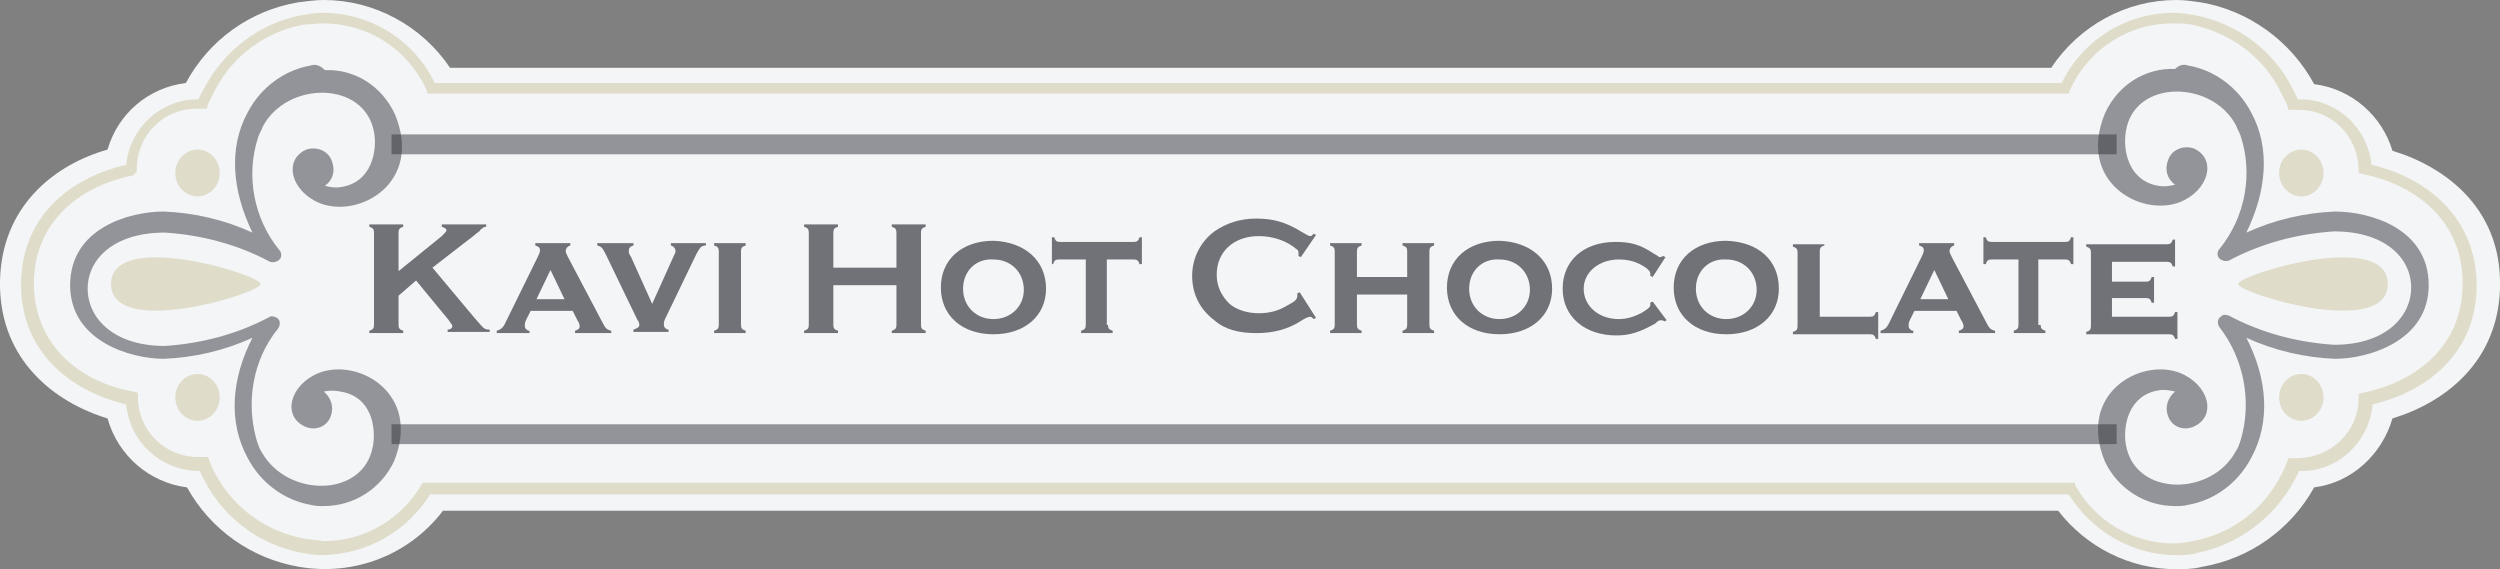 <?xml version="1.0" encoding="utf-8"?>
<!-- Generator: Adobe Illustrator 20.1.0, SVG Export Plug-In . SVG Version: 6.00 Build 0)  -->
<svg version="1.1" id="Layer_1" xmlns="http://www.w3.org/2000/svg" xmlns:xlink="http://www.w3.org/1999/xlink" x="0px" y="0px"
	 viewBox="0 0 213.9 48.7" style="enable-background:new 0 0 213.9 48.7;" xml:space="preserve">
<rect x="0" y="0" width="213.9" height="48.7" fill="#808080" stroke="none"/>
<style type="text/css">
	.st0{fill:#F3F5F6;}
	.st1{opacity:0.5;}
	.st2{fill:#33343B;}
	.st3{fill:#E0DCCA;}
	.st4{opacity:0.77;}
	.st5{fill:#4B4B53;}
</style>
<title>KaviManhattan</title>
<path class="st0" d="M186.2,48.7c-4,0-7.7-1.9-10.1-5H37.9c-2.9,3.8-7.6,5.6-12.3,4.8c-4.1-0.7-7.6-3.2-9.6-6.8
	c-3.2-0.4-5.9-2.7-6.8-5.9c-4.6-1.4-9.1-5-9.2-11.3v-0.4c0.1-6.4,4.6-10,9.2-11.3c0.9-3.1,3.5-5.3,6.7-5.7l0,0
	c2-3.7,5.5-6.2,9.6-6.9C26.3,0.1,27,0,27.7,0c4.3,0,8.4,2.2,10.8,5.8h137c2.4-3.6,6.4-5.8,10.7-5.8c0.7,0,1.4,0.1,2.1,0.2
	c4.1,0.7,7.7,3.3,9.7,7l0,0c3.2,0.4,5.8,2.7,6.7,5.7c4.6,1.4,9.1,4.9,9.2,11.1v0.7c-0.2,6.2-4.6,9.7-9.2,11.1
	c-0.9,3.1-3.5,5.5-6.7,5.9c-2,3.6-5.5,6.1-9.6,6.8C187.6,48.7,186.9,48.7,186.2,48.7L186.2,48.7L186.2,48.7z"/>
<g class="st1">
	<path class="st2" d="M187.2,5.6c2.3,0.4,4.3,1.9,5.4,4c1.7,3.1,1.3,6.8-0.4,10.3c2.4-1.1,5-1.7,7.6-1.8c2.9,0,8,1.4,8,6.3l0,0
		c0,4.8-5.2,6.3-8,6.3c-2.6-0.1-5.2-0.7-7.6-1.8c1.8,3.5,2.1,7.2,0.4,10.3c-1.1,2.1-3.1,3.6-5.4,4c-0.4,0.1-0.7,0.1-1.1,0.1l0,0
		c-2.6,0-4.9-1.5-6-3.8c-2.4-5.8,3-8.9,6.4-7.6c2.5,1,3.2,3.7,1.2,4.6c-0.9,0.4-1.9,0-2.2-0.9c0,0,0,0,0,0c-0.3-0.8,0-1.6,0.6-2.1
		c-0.5-0.1-0.9-0.2-1.4-0.1c-2.6,0.4-3.1,3.1-2.8,4.7c0.8,4.4,7.3,4.4,9.4,0.5c0.2-0.3,0.3-0.6,0.4-0.9c1-3.3,0.3-7-1.8-9.7
		c-0.2-0.3-0.2-0.7,0.1-0.9c0.2-0.2,0.4-0.2,0.7-0.1c2.8,1.5,5.9,2.3,9,2.5c4.4,0,6.6-2.4,6.6-4.9s-2.2-4.8-6.6-4.8
		c-3.1,0.2-6.2,1-9,2.5c-0.3,0.1-0.7,0-0.9-0.3c-0.1-0.2-0.1-0.5,0.1-0.7c2.2-2.7,2.9-6.4,1.8-9.7c-0.1-0.3-0.3-0.6-0.4-0.9
		c-2.1-3.9-8.7-3.9-9.4,0.5c-0.3,1.6,0.2,4.3,2.8,4.7c0.5,0.1,1,0,1.4-0.1c-0.7-0.5-0.9-1.3-0.6-2.1c0.3-0.9,1.3-1.3,2.2-1
		c0,0,0,0,0,0c2,0.9,1.3,3.6-1.2,4.6c-3.4,1.3-8.8-1.8-6.4-7.6c1.1-2.4,3.4-3.9,6-3.8l0,0C186.5,5.5,186.9,5.5,187.2,5.6z"/>
</g>
<path class="st3" d="M191.5,24.3c0,0.8,12.8,4.7,12.8,0S191.5,23.5,191.5,24.3z"/>
<ellipse class="st3" cx="196.9" cy="14.8" rx="1.9" ry="2"/>
<ellipse class="st3" cx="196.9" cy="34" rx="1.9" ry="2"/>
<g class="st1">
	<polygon class="st2" points="181.1,38 33.5,38 33.5,36.3 181.1,36.3 181.1,38 	"/>
</g>
<g class="st1">
	<polygon class="st2" points="181.1,13.2 33.5,13.2 33.5,11.5 181.1,11.5 181.1,13.2 	"/>
</g>
<g class="st1">
	<path class="st2" d="M26.6,5.6c-2.3,0.4-4.3,1.9-5.4,4c-1.7,3.1-1.3,6.8,0.4,10.3c-2.4-1.1-5-1.7-7.6-1.8c-2.9,0-8,1.4-8,6.3l0,0
		c0,4.8,5.2,6.3,8,6.3c2.6-0.1,5.2-0.7,7.6-1.8c-1.8,3.5-2.1,7.2-0.4,10.3c1.1,2.1,3.1,3.6,5.4,4c0.4,0.1,0.7,0.1,1.1,0.1l0,0
		c2.6,0,4.9-1.5,6-3.8c2.4-5.8-3-8.9-6.4-7.6c-2.5,1-3.2,3.7-1.2,4.6c0.9,0.4,1.9,0,2.2-0.9c0,0,0,0,0,0c0.3-0.8,0-1.6-0.6-2.1
		c0.5-0.1,1-0.1,1.4,0c2.7,0.4,3.1,3.1,2.8,4.7c-0.8,4.4-7.3,4.4-9.5,0.5c-0.2-0.3-0.3-0.6-0.4-0.9c-1-3.3-0.4-7,1.8-9.7
		c0.2-0.3,0.2-0.7-0.1-0.9c-0.2-0.1-0.4-0.2-0.6-0.1c-2.8,1.5-5.9,2.3-9,2.5c-4.4,0-6.6-2.4-6.6-4.9s2.2-4.8,6.6-4.8
		c3.1,0.2,6.2,1,9,2.5c0.3,0.1,0.7,0,0.9-0.3c0.1-0.2,0.1-0.5-0.1-0.7c-2.2-2.7-2.9-6.4-1.8-9.7c0.1-0.3,0.3-0.6,0.4-0.9
		c2.1-3.9,8.7-3.9,9.5,0.5c0.3,1.6-0.2,4.3-2.8,4.7c-0.5,0.1-1,0-1.4-0.1c0.7-0.5,0.9-1.3,0.6-2.1c-0.3-0.9-1.3-1.3-2.2-1
		c0,0,0,0,0,0c-2,0.9-1.3,3.6,1.2,4.6c3.4,1.3,8.8-1.8,6.4-7.6c-1.1-2.4-3.4-3.9-6-3.8l0,0C27.3,5.5,26.9,5.5,26.6,5.6z"/>
</g>
<path class="st3" d="M22.3,24.3c0,0.8-12.8,4.7-12.8,0S22.3,23.5,22.3,24.3z"/>
<ellipse class="st3" cx="16.9" cy="14.8" rx="1.9" ry="2"/>
<ellipse class="st3" cx="16.9" cy="34" rx="1.9" ry="2"/>
<path class="st3" d="M186.2,47.5L186.2,47.5c-3.7,0-7.2-2-9.2-5.2H36.8c-2,3.2-5.4,5.1-9.2,5.2c-0.6,0-1.2-0.1-1.8-0.2
	c-3.6-0.7-6.7-3-8.3-6.2c-0.1-0.2-0.3-0.5-0.4-0.8h-0.2c-3.2-0.1-5.8-2.5-6.1-5.7c-4.3-1-8.9-4.1-9-10.1v-0.3c0.1-6,4.6-9.1,9-10.1
	c0.3-3.1,2.9-5.6,6.1-5.6h0.1c0.1-0.3,0.3-0.7,0.5-1c1.7-3.2,4.7-5.5,8.3-6.2c0.6-0.1,1.2-0.2,1.8-0.2c4.1,0,7.8,2.3,9.6,6h139.2
	c1.8-3.7,5.5-6,9.6-6c0.6,0,1.2,0.1,1.8,0.2c3.6,0.7,6.7,3,8.3,6.2c0.2,0.3,0.3,0.6,0.5,1h0.2c3.2,0,5.8,2.5,6.1,5.6
	c4.3,1,8.8,4.1,9,10v0.5c-0.1,5.9-4.6,9-8.9,10c-0.3,3.2-2.9,5.7-6.1,5.7h-0.2c-0.1,0.3-0.3,0.6-0.4,0.8c-1.7,3.2-4.8,5.5-8.3,6.2
	C187.4,47.5,186.8,47.5,186.2,47.5L186.2,47.5z M36.2,41.3h141.3l0.1,0.3c1.7,3,4.9,4.9,8.4,4.9V47v-0.5c0.5,0,1.1-0.1,1.6-0.2
	c3.3-0.6,6.1-2.7,7.6-5.7c0.2-0.3,0.3-0.7,0.5-1.1l0.1-0.3h0.4h0.5c2.8-0.1,5.1-2.3,5.1-5.1v-0.4l0.4-0.1c4-0.8,8.4-3.6,8.5-9.1
	v-0.5c-0.1-5.5-4.5-8.3-8.5-9.1l-0.4-0.1v-0.4c-0.1-2.8-2.3-5-5.1-5h-0.5h-0.4l-0.1-0.4c-0.2-0.4-0.4-0.8-0.6-1.2
	c-1.5-3-4.3-5-7.6-5.7c-0.5-0.1-1.1-0.1-1.6-0.1c-3.8,0-7.2,2.2-8.8,5.7l-0.1,0.3H36.6l-0.1-0.3c-1.6-3.5-5-5.7-8.9-5.7
	c-0.5,0-1.1,0.1-1.6,0.1c-3.3,0.6-6.1,2.7-7.6,5.6c-0.2,0.4-0.4,0.8-0.6,1.2l-0.1,0.4h-0.4h-0.5c-2.8,0-5,2.2-5.1,5v0.4L11.4,15
	c-4.1,0.8-8.4,3.6-8.5,9.1v0.3c0.1,5.5,4.4,8.4,8.5,9.1l0.4,0.1v0.4c0,2.8,2.3,5.1,5.1,5.1h0.5h0.4l0.1,0.3c0.2,0.4,0.3,0.8,0.5,1.1
	c1.6,3,4.4,5,7.7,5.6c0.5,0.1,1.1,0.1,1.6,0.2c3.5,0,6.7-1.9,8.4-4.9L36.2,41.3L36.2,41.3z"/>
<g class="st4">
	<path class="st5" d="M34.1,25.3v2.5c0,0.3,0.1,0.4,0.4,0.5v0.2h-2.9v-0.2c0.3-0.1,0.4-0.2,0.4-0.5v-7.9c0-0.3-0.1-0.4-0.4-0.5v-0.2
		h2.9v0.2c-0.3,0.1-0.4,0.2-0.4,0.5v3.3l3.7-3c0.3-0.3,0.4-0.4,0.4-0.5c0-0.1-0.1-0.2-0.4-0.3v-0.2h3.8v0.2c-0.2,0-0.3,0.1-0.4,0.2
		c-0.1,0-0.1,0.1-0.2,0.2c-0.3,0.2-0.6,0.5-0.9,0.7L37,22.9l3.6,4.3c0.8,0.9,0.8,1,1.3,1v0.2h-3.6v-0.2c0.2,0,0.4-0.1,0.4-0.3
		c0-0.1-0.1-0.2-0.3-0.5l-2.8-3.4L34.1,25.3z"/>
	<path class="st5" d="M45.4,26.6L45,27.4c-0.1,0.2-0.1,0.4-0.1,0.5c0,0.2,0.2,0.4,0.4,0.4v0.2h-2.8v-0.2c0.3-0.1,0.5-0.2,0.7-0.6
		L46,22c0.1-0.2,0.2-0.4,0.2-0.6c0-0.2-0.1-0.3-0.4-0.4v-0.2h3V21c-0.3,0.1-0.4,0.3-0.4,0.5c0,0.1,0.1,0.3,0.2,0.5l2.9,5.5
		c0.3,0.6,0.4,0.7,0.8,0.8v0.2h-3.1v-0.2c0.3-0.1,0.4-0.2,0.4-0.4c0-0.1-0.1-0.4-0.2-0.5l-0.4-0.8H45.4z M47.1,23.1l-1.2,2.5h2.4
		L47.1,23.1z"/>
	<path class="st5" d="M60.3,21c-0.4,0.1-0.4,0.2-0.7,0.7l-2.7,5.6c-0.1,0.2-0.1,0.4-0.1,0.5c0,0.2,0.2,0.4,0.4,0.4v0.2h-3v-0.2
		c0.3-0.1,0.5-0.2,0.5-0.4c0-0.1,0-0.2-0.2-0.5l-2.7-5.6c-0.3-0.6-0.4-0.6-0.7-0.7v-0.2h3.1V21c-0.3,0.1-0.4,0.2-0.4,0.5
		c0,0.1,0,0.2,0.2,0.5l1.8,4l1.8-4c0.1-0.2,0.2-0.4,0.2-0.5c0-0.2-0.1-0.4-0.4-0.5v-0.2h3V21z"/>
	<path class="st5" d="M63.8,20.8V21c-0.3,0.1-0.4,0.2-0.4,0.5v6.3c0,0.3,0.1,0.4,0.4,0.5v0.2h-2.7v-0.2c0.3-0.1,0.4-0.2,0.4-0.5
		v-6.3c0-0.3-0.1-0.4-0.4-0.5v-0.2H63.8z"/>
	<path class="st5" d="M71.3,24.4v3.4c0,0.3,0.1,0.4,0.4,0.5v0.2h-2.9v-0.2c0.3-0.1,0.4-0.2,0.4-0.5v-7.9c0-0.3-0.1-0.4-0.4-0.5v-0.2
		h2.9v0.2c-0.3,0.1-0.4,0.2-0.4,0.5v3h5.4v-3c0-0.3-0.1-0.4-0.4-0.5v-0.2h2.9v0.2c-0.3,0.1-0.4,0.2-0.4,0.5v7.9
		c0,0.3,0.1,0.4,0.4,0.5v0.2h-2.9v-0.2c0.3-0.1,0.4-0.2,0.4-0.5v-3.4H71.3z"/>
	<path class="st5" d="M89.5,24.7c0,2.3-1.8,3.9-4.5,3.9c-2.7,0-4.5-1.6-4.5-4c0-2.4,1.8-4,4.5-4C87.7,20.7,89.5,22.3,89.5,24.7z
		 M82.4,24.7c0,1.5,1.1,2.6,2.6,2.6c1.5,0,2.6-1.1,2.6-2.5c0-1.5-1.1-2.6-2.6-2.6C83.5,22.1,82.4,23.2,82.4,24.7z"/>
	<path class="st5" d="M94.8,27.8c0,0.3,0.1,0.4,0.4,0.5v0.2h-2.7v-0.2c0.3-0.1,0.4-0.2,0.4-0.5v-5.6h-2.3c-0.3,0-0.4,0.1-0.5,0.4H90
		v-2.3h0.2c0.1,0.3,0.2,0.4,0.5,0.4h6.3c0.3,0,0.4-0.1,0.5-0.4h0.2v2.3h-0.2c-0.1-0.3-0.2-0.4-0.5-0.4h-2.3V27.8z"/>
	<path class="st5" d="M112.6,27.2l-0.2,0.1c-0.1-0.1-0.2-0.2-0.3-0.2c-0.1,0-0.4,0.1-0.7,0.3c-1.2,0.8-2.5,1.1-3.9,1.1
		c-1.5,0-2.7-0.3-3.6-1.1c-1.2-0.9-1.9-2.2-1.9-3.8c0-1.5,0.7-2.9,1.9-3.8c1-0.7,2.2-1.1,3.6-1.1c1.4,0,2.5,0.3,3.8,1.1
		c0.5,0.3,0.7,0.4,0.8,0.4c0.1,0,0.1,0,0.3-0.2l0.2,0.1l-1.3,1.9l-0.2-0.1v-0.2c0-0.2,0-0.3-0.2-0.4c-0.8-0.7-2-1.1-3.2-1.1
		c-2.1,0-3.6,1.3-3.6,3.3c0,1,0.4,1.8,1.1,2.5c0.6,0.5,1.5,0.8,2.5,0.8c0.9,0,1.7-0.2,2.5-0.7c0.6-0.3,0.8-0.5,0.8-0.8v-0.2l0.2-0.1
		L112.6,27.2z"/>
	<path class="st5" d="M116.1,25.2v2.6c0,0.3,0.1,0.4,0.4,0.5v0.2h-2.7v-0.2c0.3-0.1,0.4-0.2,0.4-0.5v-6.3c0-0.3-0.1-0.4-0.4-0.5
		v-0.2h2.7V21c-0.3,0.1-0.4,0.2-0.4,0.5v2.2h4.3v-2.2c0-0.3-0.1-0.4-0.4-0.5v-0.2h2.7V21c-0.3,0.1-0.4,0.2-0.4,0.5v6.3
		c0,0.3,0.1,0.4,0.4,0.5v0.2h-2.7v-0.2c0.3-0.1,0.4-0.2,0.4-0.5v-2.6H116.1z"/>
	<path class="st5" d="M132.8,24.7c0,2.3-1.8,3.9-4.5,3.9c-2.7,0-4.5-1.6-4.5-4c0-2.4,1.8-4,4.5-4C131,20.7,132.8,22.3,132.8,24.7z
		 M125.7,24.7c0,1.5,1.1,2.6,2.6,2.6c1.5,0,2.6-1.1,2.6-2.5c0-1.5-1.1-2.6-2.6-2.6C126.8,22.1,125.7,23.2,125.7,24.7z"/>
	<path class="st5" d="M142.6,27.4l-0.2,0.1c-0.1-0.1-0.2-0.1-0.3-0.1c-0.1,0-0.2,0-0.5,0.3c-1.3,0.7-2.1,1-3.3,1
		c-2.7,0-4.6-1.6-4.6-4c0-2.4,1.8-4,4.5-4c1.3,0,2.1,0.2,3.3,1c0.4,0.2,0.4,0.3,0.5,0.3c0.1,0,0.1,0,0.3-0.1l0.2,0.1l-1.1,1.7
		l-0.2-0.1c0-0.1,0-0.1,0-0.2c0-0.2-0.3-0.5-0.9-0.8c-0.6-0.3-1.2-0.4-1.8-0.4c-1.7,0-3,1.1-3,2.5c0,1.5,1.3,2.6,3,2.6
		c0.7,0,1.3-0.2,1.9-0.5c0.5-0.3,0.8-0.5,0.8-0.7c0,0,0-0.1,0-0.2l0.2-0.1L142.6,27.4z"/>
	<path class="st5" d="M152.2,24.7c0,2.3-1.8,3.9-4.5,3.9c-2.7,0-4.5-1.6-4.5-4c0-2.4,1.8-4,4.5-4C150.5,20.7,152.2,22.3,152.2,24.7z
		 M145.1,24.7c0,1.5,1.1,2.6,2.6,2.6c1.5,0,2.6-1.1,2.6-2.5c0-1.5-1.1-2.6-2.6-2.6C146.2,22.1,145.1,23.2,145.1,24.7z"/>
	<path class="st5" d="M160,27.1c0.3,0,0.4-0.1,0.5-0.4h0.2v2.3h-0.2c-0.1-0.3-0.2-0.4-0.5-0.4h-6.6v-0.2c0.3-0.1,0.4-0.2,0.4-0.5
		v-6.3c0-0.3-0.1-0.4-0.4-0.5v-0.2h2.7V21c-0.3,0.1-0.4,0.2-0.4,0.5v5.6H160z"/>
	<path class="st5" d="M163.8,26.6l-0.4,0.8c-0.1,0.2-0.1,0.4-0.1,0.5c0,0.2,0.2,0.4,0.4,0.4v0.2h-2.8v-0.2c0.3-0.1,0.5-0.2,0.7-0.6
		l2.8-5.7c0.1-0.2,0.2-0.4,0.2-0.6c0-0.2-0.1-0.3-0.4-0.4v-0.2h3V21c-0.3,0.1-0.4,0.3-0.4,0.5c0,0.1,0.1,0.3,0.2,0.5l2.9,5.5
		c0.3,0.6,0.4,0.7,0.8,0.8v0.2h-3.1v-0.2c0.3-0.1,0.4-0.2,0.4-0.4c0-0.1-0.1-0.4-0.2-0.5l-0.4-0.8H163.8z M165.5,23.1l-1.2,2.5h2.4
		L165.5,23.1z"/>
	<path class="st5" d="M174.6,27.8c0,0.3,0.1,0.4,0.4,0.5v0.2h-2.7v-0.2c0.3-0.1,0.4-0.2,0.4-0.5v-5.6h-2.3c-0.3,0-0.4,0.1-0.5,0.4
		h-0.2v-2.3h0.2c0.1,0.3,0.2,0.4,0.5,0.4h6.3c0.3,0,0.4-0.1,0.5-0.4h0.2v2.3h-0.2c-0.1-0.3-0.2-0.4-0.5-0.4h-2.3V27.8z"/>
	<path class="st5" d="M180.7,27.1h4.9c0.3,0,0.4-0.1,0.5-0.4h0.2v2.3h-0.2c-0.1-0.3-0.2-0.4-0.5-0.4h-7.1v-0.2
		c0.3-0.1,0.4-0.2,0.4-0.5v-6.3c0-0.3-0.1-0.4-0.4-0.5v-0.2h6.9c0.3,0,0.4-0.1,0.5-0.4h0.2v2.3h-0.2c-0.1-0.3-0.2-0.4-0.5-0.4h-4.7
		v1.7h2.9c0.3,0,0.4-0.1,0.5-0.4h0.2v2.2h-0.2c-0.1-0.3-0.2-0.4-0.5-0.4h-2.9V27.1z"/>
</g>
</svg>
